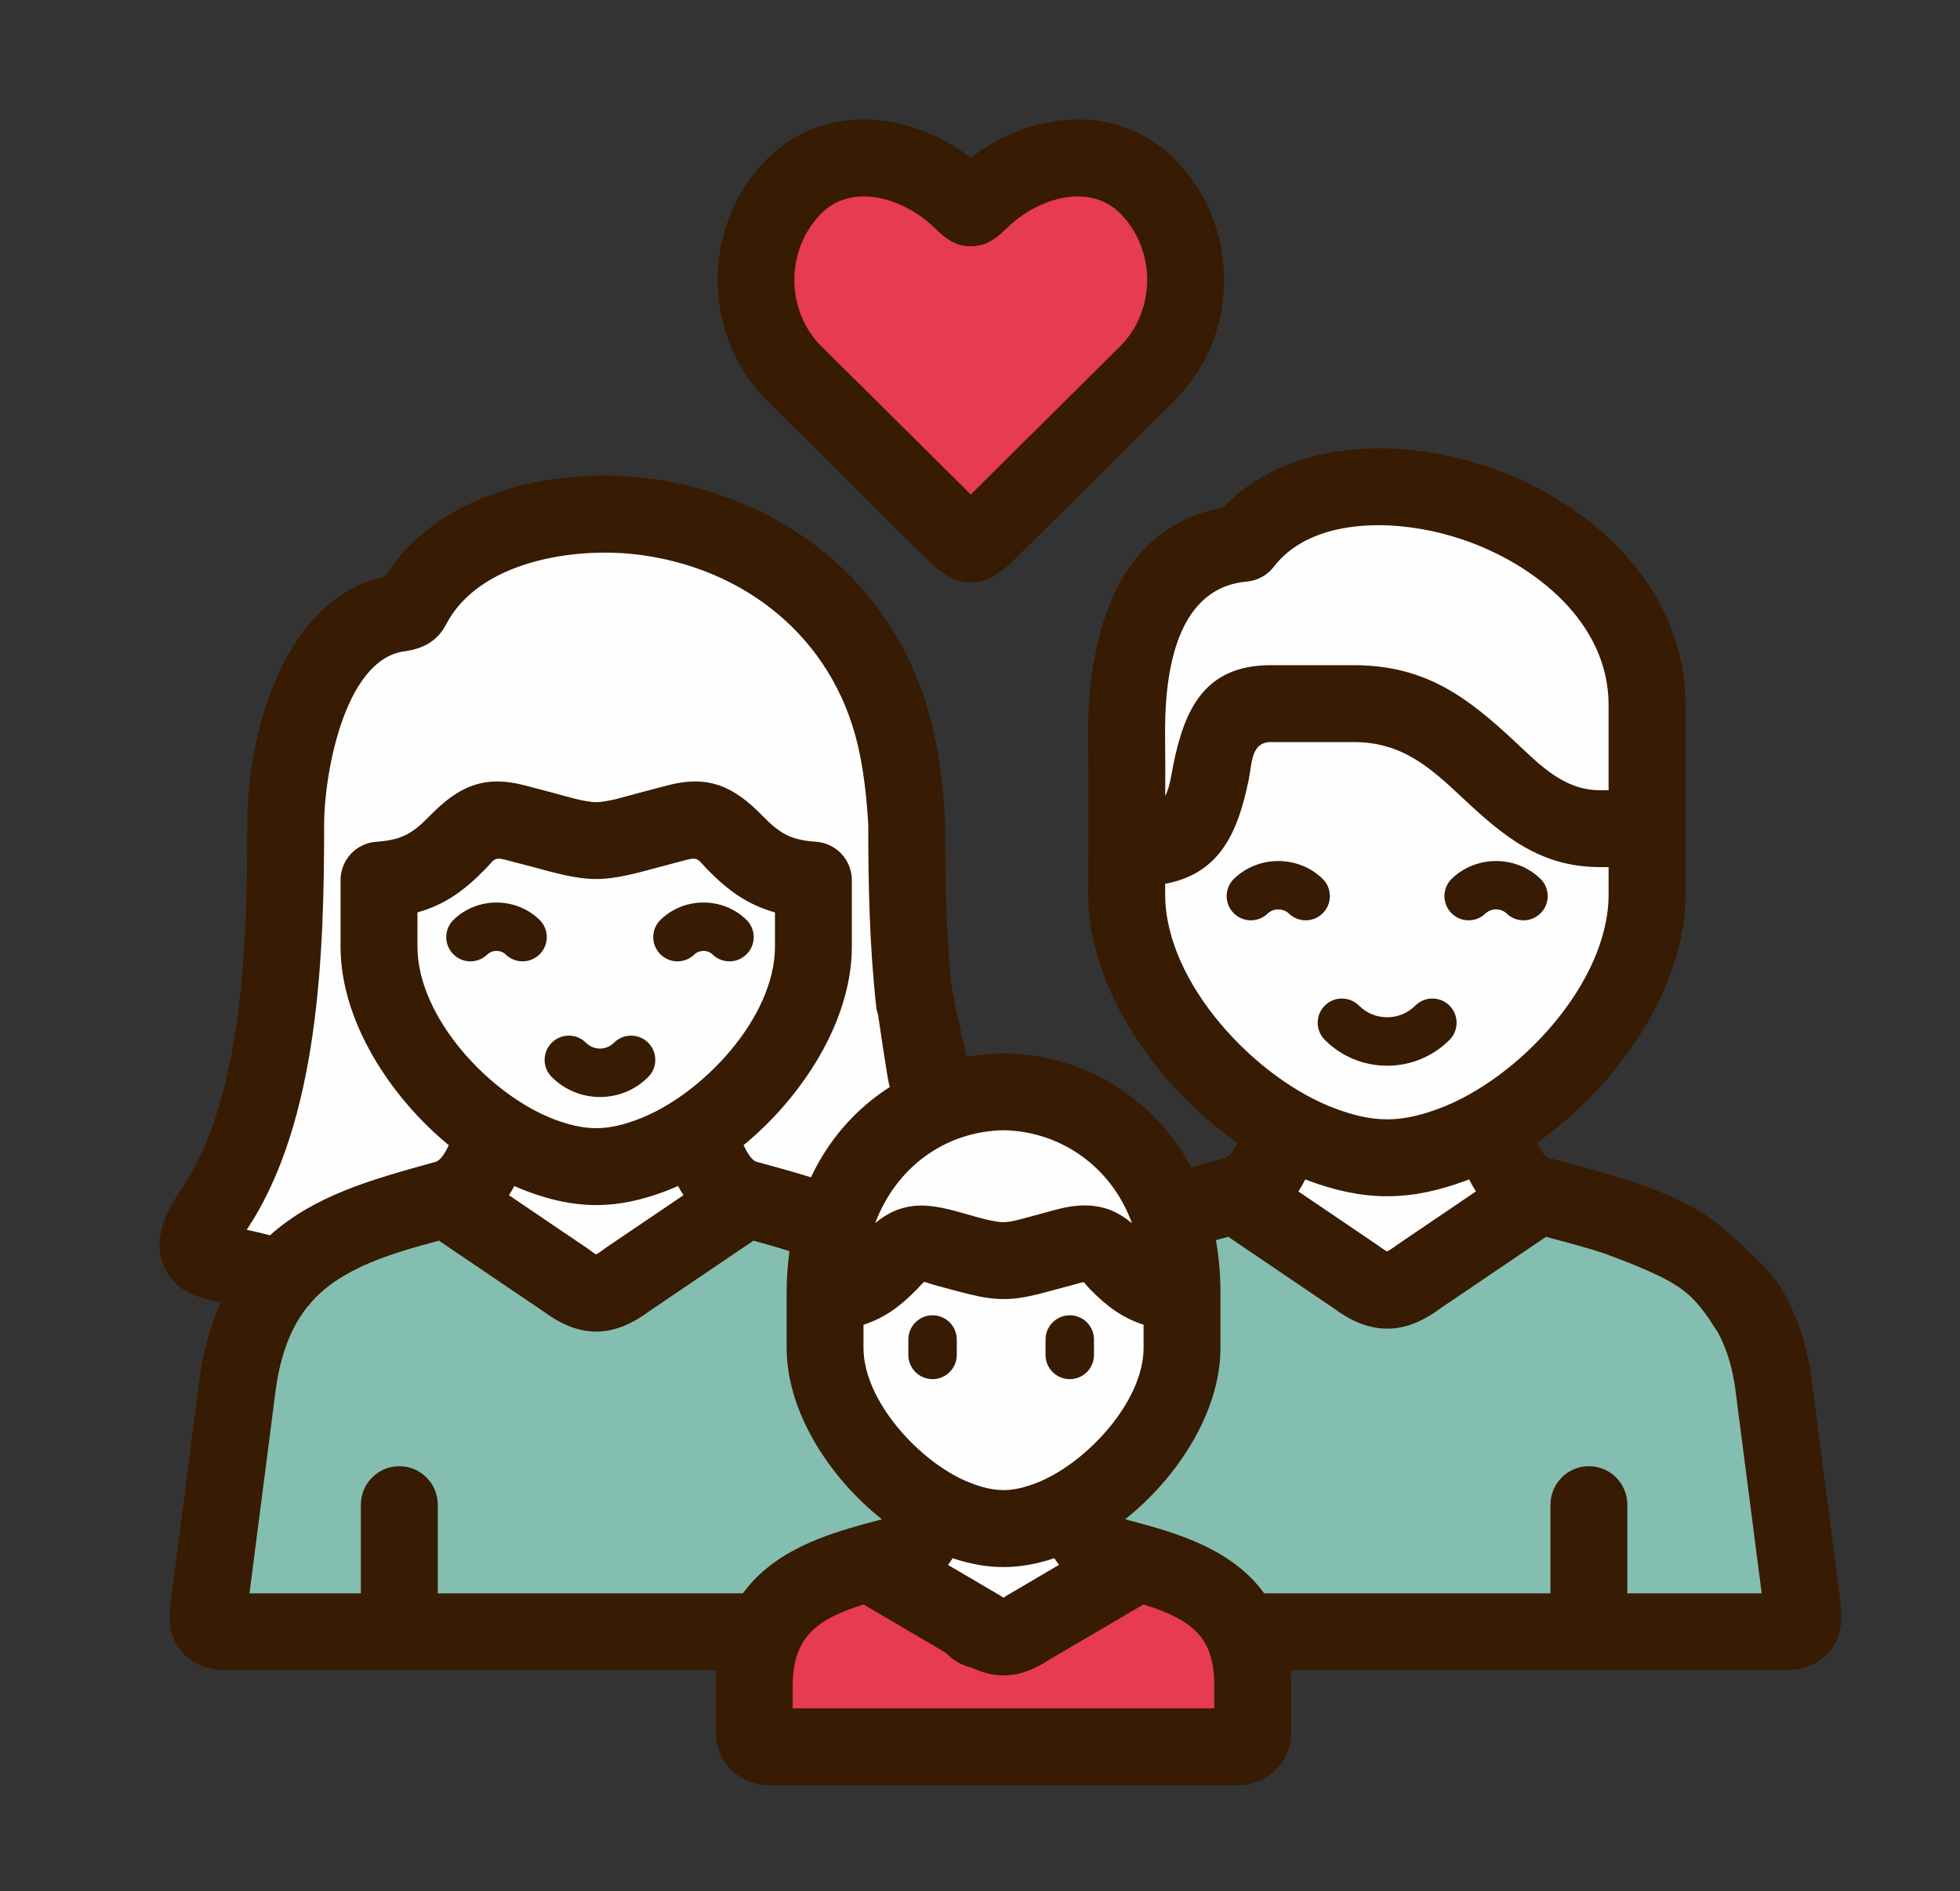 <?xml version="1.0" encoding="UTF-8"?> <!-- Creator: CorelDRAW X8 --> <svg xmlns="http://www.w3.org/2000/svg" xmlns:xlink="http://www.w3.org/1999/xlink" xml:space="preserve" width="13.78mm" height="13.295mm" style="shape-rendering:geometricPrecision; text-rendering:geometricPrecision; image-rendering:optimizeQuality; fill-rule:evenodd; clip-rule:evenodd" viewBox="0 0 166082 160237"><rect x="0" y="0" width="166082" height="160237" fill="#333333" stroke="none"/> <defs> <style type="text/css"> <![CDATA[ .fil4 {fill:none} .fil2 {fill:#FEFEFE} .fil3 {fill:#371B02} .fil0 {fill:#84BEB0} .fil1 {fill:#E73B4F} ]]> </style> </defs> <g id="Слой_x0020_1">  <g id="_1823811560864"> <path class="fil0" d="M37302 102684c2880,642 5248,2369 7651,4012 2402,1641 4838,3200 6654,3266 1815,66 3012,-1358 4327,-2732 1314,-1376 2750,-2699 4199,-3538 1447,-838 2909,-1193 3984,-1316 1074,-124 1761,-18 2404,532 644,548 1244,1540 1733,3489 490,1949 867,4856 1869,7999 1001,3142 2624,6522 3861,8960 1237,2439 2085,3934 2518,5223 432,1288 450,2367 1453,3608 1002,1241 2989,2644 4292,3413 1302,769 1917,903 3073,720 1156,-185 2852,-687 4171,-1212 1320,-525 2264,-1073 2665,-1981 401,-907 260,-2175 351,-3244 89,-1069 410,-1938 1311,-3518 900,-1580 2380,-3869 3340,-6472 959,-2605 1399,-5523 1818,-7929 419,-2407 817,-4303 1570,-5847 752,-1545 1857,-2739 3354,-2972 1496,-234 3384,494 5516,1438 2132,942 4506,2103 6515,2574 2009,472 3653,256 5221,-585 1567,-843 3059,-2311 4713,-3221 1653,-911 3467,-1265 5704,-999 2237,265 4894,1151 7664,2370 2768,1217 5646,2767 7595,4846 1949,2079 2968,4688 3788,9288 818,4599 1439,11191 1550,14758 109,3567 -288,4112 -4961,4495 -4672,382 -13619,604 -20661,693 -7042,88 -12180,44 -15125,531 -2946,487 -3698,1506 -4295,2945 -598,1439 -1042,3300 -3012,4496 -1971,1195 -5471,1727 -12135,1838 -6666,110 -16499,-199 -21711,-885 -5213,-687 -5807,-1750 -6103,-3144 -297,-1396 -297,-3124 -1926,-4120 -1631,-997 -4891,-1263 -12012,-2049 -7122,-787 -18104,-2093 -24149,-2476 -6045,-384 -7154,159 -7481,-1247 -328,-1406 124,-4760 679,-8957 553,-4197 1207,-9240 2620,-13181 1412,-3942 3582,-6784 6362,-8426 2779,-1642 6167,-2086 9046,-1443z"></path> <path class="fil1" d="M71631 14287c-1374,354 -3366,884 -4763,2280 -1398,1394 -2200,3654 -1535,6843 664,3188 2794,7307 5210,10872 2417,3565 5117,6577 7200,8282 2081,1706 3542,2103 5115,1727 1573,-376 3255,-1528 6312,-4827 3056,-3299 7484,-8747 9499,-12577 2015,-3831 1617,-6047 864,-7795 -753,-1750 -1859,-3034 -4369,-3676 -2509,-643 -6419,-643 -9408,-399 -2990,243 -5059,730 -6779,531 -1721,-200 -3095,-1084 -4158,-1439 -1063,-354 -1815,-177 -3188,178z"></path> <path class="fil2" d="M25132 68100c-23,3149 -66,8340 -265,12382 -200,4042 -554,6932 -1396,9761 -842,2830 -2170,5600 -3101,8048 -930,2446 -1462,4571 -1063,6077 399,1506 1727,2392 3744,2392 2015,0 4716,-886 7291,-1727 2575,-842 5022,-1640 6883,-1926 1860,-288 3131,-68 4610,574 1478,643 3160,1706 4696,2504 1535,796 2921,1328 4914,930 1994,-399 4592,-1728 6490,-2747 1897,-1018 3093,-1727 4489,-2036 1394,-311 2989,-222 4141,132 1151,355 1859,974 1800,2976 -59,2002 -884,5386 -308,8376 575,2989 2552,5584 4272,7812 1719,2227 3180,4088 3910,5461 730,1373 730,2259 1263,3432 531,1174 1594,2635 2537,3676 942,1040 1762,1661 2892,2037 1130,376 2568,510 3951,311 1384,-200 2713,-732 3674,-2326 959,-1594 1552,-4252 2239,-6090 686,-1838 1467,-2856 2708,-4597 1241,-1741 2943,-4205 3794,-6950 851,-2747 851,-5775 851,-8175 0,-2401 0,-4171 633,-5190 631,-1019 1897,-1284 3548,-885 1651,397 3689,1460 5956,2590 2267,1129 4764,2326 6013,2923 1247,598 1247,598 2346,244 1099,-354 3298,-1063 5084,-1993 1785,-931 3159,-2082 3645,-3809 487,-1728 90,-4030 820,-5681 730,-1651 2591,-2651 4252,-3979 1661,-1329 3121,-2987 4480,-4422 1358,-1434 2613,-2643 3300,-6607 685,-3963 805,-10682 67,-16101 -739,-5419 -2333,-9537 -5079,-13125 -2746,-3588 -6644,-6643 -10209,-8613 -3565,-1972 -6799,-2858 -10885,-2566 -4087,291 -9030,1761 -12219,4108 -3189,2347 -4624,5573 -5608,9578 -984,4004 -1516,8787 -929,13615 586,4827 2290,9700 3906,13784 1616,4085 3145,7381 4463,9618 1317,2237 2426,3413 2671,4533 243,1119 -377,2181 -1563,2823 -1186,643 -2940,864 -4601,444 -1660,-421 -3230,-1484 -5077,-3155 -1848,-1673 -3972,-3955 -6496,-5095 -2525,-1141 -5449,-1141 -7198,-1506 -1750,-365 -2326,-1096 -2880,-3400 -555,-2306 -1086,-6185 -1618,-11101 -531,-4916 -1062,-10869 -2545,-15285 -1484,-4416 -3919,-7294 -6199,-9132 -2282,-1839 -4408,-2635 -8549,-3562 -4141,-927 -10297,-1982 -14277,-1672 -3981,310 -5784,1986 -7624,3928 -1840,1942 -3717,4149 -5826,6365 -2110,2214 -4453,4434 -5625,6098 -1171,1664 -1171,2771 -1193,5921z"></path> <path class="fil1" d="M65076 146258c-465,-1299 -837,-4177 5,-6679 841,-2504 2896,-4630 4788,-5714 1891,-1086 3618,-1130 5899,-552 2279,576 5112,1774 7592,2432 2481,658 4608,775 6713,331 2105,-443 4186,-1450 6494,-1450 2307,0 4841,1007 6555,2663 1714,1654 2608,3959 2637,5648 28,1690 -810,2763 -3250,3606 -2442,843 -6488,1456 -12730,1492 -6243,37 -14681,-502 -19180,-631 -4499,-129 -5057,152 -5523,-1146z"></path> <path class="fil3" d="M82263 13367c5181,-3993 12594,-4738 17422,269 5363,5562 5385,14572 55,20090 -31,40 -45,55 -106,116l-14019 13907c-91,92 -189,177 -282,250l-160 126c-876,691 -1647,1188 -2781,1222 -43,3 -85,4 -128,4 -45,0 -89,-1 -93,-1 -1173,-34 -1936,-534 -2820,-1224l-158 -123c-101,-78 -198,-164 -288,-254l-14020 -13907c-33,-32 -59,-61 -36,-37 -15,-15 -26,-27 -15,-16 -5366,-5558 -5364,-14591 -1,-20152 4829,-5008 12246,-4258 17430,-270zm54334 93091c759,281 1958,740 3129,1262 1170,521 2309,1102 3208,1860 899,758 1557,1693 1984,2329 292,438 476,736 654,1013l8 13 4 6c812,1505 1251,3154 1472,4862l2223 17210 -11385 0 0 -7514c0,-1798 -1459,-3258 -3257,-3258 -1798,0 -3257,1460 -3257,3258l0 7514 -24258 0c-2329,-3201 -6023,-4670 -9740,-5720 -41,-13 -82,-25 -148,-38 -485,-140 -995,-276 -1527,-418 -123,-33 -245,-66 -367,-99 4335,-3434 8076,-9016 8076,-14529l0 -4627c0,-1506 -120,-3015 -385,-4499 349,-94 699,-188 1048,-281l8898 6030c1343,997 2819,1743 4558,1750 1742,7 3227,-753 4591,-1764l8876 -6014c10,2 20,4 29,8 1641,435 3313,874 4946,1408 166,72 369,145 620,238zm13566 1653c-276,-350 -642,-754 -1230,-1342 -953,-952 -2492,-2381 -3701,-3303 -1199,-916 -2075,-1333 -2866,-1694 -129,-83 -266,-157 -410,-224 -2970,-1356 -6106,-2198 -9252,-3033 -478,-128 -954,-261 -1432,-391 -395,-107 -773,-706 -1054,-1277 6567,-4603 12603,-12881 12603,-21047l0 -16078c0,-9871 -7910,-17151 -16732,-20153 -3975,-1352 -8472,-1950 -12644,-1337 -3688,539 -7180,2024 -9759,4752 -9359,1740 -11603,11436 -11474,19758 33,4343 3,8706 3,13058 0,8175 6071,16456 12650,21053 -281,569 -658,1163 -1056,1272 -82,22 -138,43 -218,70 -874,233 -1762,466 -2660,709 -848,-1590 -1916,-3044 -3194,-4325 -3372,-3383 -7882,-5246 -12649,-5324l-85 0c-1050,17 -2085,121 -3098,306 -26,-190 -74,-417 -140,-711 -217,-952 -629,-2605 -881,-3920 -135,-705 -224,-1314 -316,-1867 -407,-4420 -482,-8878 -482,-13312 0,-66 -2,-133 -7,-200 -164,-2677 -443,-5340 -1062,-7953 -2788,-11774 -12349,-19605 -24186,-21071 -7924,-981 -17703,1148 -22217,8340 -8615,1810 -11663,13412 -11663,20945 0,9117 -200,23005 -5522,30862 -1291,1907 -2520,4246 -1566,6568 879,2134 2819,2715 4848,3140 -972,2135 -1542,4436 -1842,6764l-2425 18827c-189,1466 -12,2885 1003,4039 1026,1169 2438,1515 3929,1515l41325 0c-31,426 -45,851 -45,1278l0 3994c0,2471 2007,4478 4478,4478l39795 0c2471,0 4477,-2009 4477,-4478l0 -3994c0,-426 -13,-852 -44,-1278l41659 0c1510,0 2906,-336 3944,-1518 1016,-1156 1197,-2581 1008,-4050l-2455 -18990c-381,-2940 -1280,-5801 -2899,-8300 -133,-206 -286,-393 -456,-558zm-75756 -22094c221,1514 550,3691 759,4960 85,507 150,868 233,1131 -1098,701 -2128,1527 -3070,2471 -1506,1511 -2710,3261 -3614,5181 -1516,-476 -3084,-899 -4602,-1313 -415,-113 -817,-795 -1106,-1410 4879,-4001 9174,-10451 9174,-16825l0 -5631c0,-1711 -1325,-3132 -3030,-3252 -2220,-156 -3104,-733 -4586,-2244 -2351,-2400 -4493,-3443 -7942,-2550 -830,214 -1658,432 -2486,654 -971,259 -2620,780 -3618,780 -1001,0 -2648,-520 -3621,-780 -827,-222 -1655,-441 -2485,-654 -3454,-890 -5596,151 -7949,2553 -1479,1509 -2364,2087 -4580,2241 -1707,120 -3028,1541 -3028,3252l0 5631c0,6372 4296,12825 9173,16826 -288,614 -691,1294 -1114,1412l-574 160c-4806,1339 -9678,2677 -13467,6066 -644,-177 -1309,-324 -1972,-468 6185,-9251 6563,-23681 6563,-34396 0,-3988 1630,-13799 6711,-14611 48,-7 96,-13 145,-19 1528,-213 2743,-855 3483,-2278 2785,-5356 10851,-6576 16228,-5912 9092,1125 16495,7033 18643,16103 527,2226 757,4498 897,6776 -1,5129 107,10296 675,15435 27,247 82,484 160,711zm7852 -44117l12751 -12647c2937,-3058 2927,-8043 -16,-11094 -2632,-2729 -6877,-1362 -9346,862 -174,156 -342,315 -511,477 -850,810 -1635,1365 -2873,1365 -1251,0 -2048,-576 -2905,-1394 -160,-152 -320,-304 -484,-452 -2470,-2224 -6722,-3584 -9353,-857 -2942,3050 -2948,8036 -33,11072l12770 12668zm28346 58039c-179,349 -374,690 -587,1019l6621 4488c58,36 98,65 153,106 156,117 510,374 748,487 239,-113 593,-371 767,-500 32,-23 65,-46 98,-69l6662 -4515c-214,-329 -408,-669 -587,-1017 -97,37 -193,74 -290,110 -2157,802 -4333,1317 -6645,1317 -2314,0 -4494,-516 -6654,-1316 -95,-36 -190,-72 -286,-110zm-11868 -32485c408,-799 525,-1885 693,-2703 967,-4723 2686,-8387 8256,-8387l6980 0c6075,0 9610,2636 13808,6574 2047,1920 4081,4022 7080,4020l751 0 0 -7236c0,-6973 -6263,-11925 -12316,-13984 -2285,-779 -4787,-1235 -7205,-1235 -3234,0 -6780,838 -8848,3523 -556,722 -1387,1178 -2295,1257 -6289,556 -6991,8428 -6915,13359 24,1597 18,3207 11,4812zm37568 6019l-749 0c-4984,0 -8115,-2572 -11539,-5784 -2844,-2667 -5184,-4810 -9351,-4810l-6980 0c-1688,0 -1594,1809 -1874,3180 -911,4446 -2426,7973 -7082,8831l0 911c0,7488 7661,15628 14428,18139 1409,523 2874,910 4387,910 1509,0 2971,-387 4376,-909 6767,-2512 14384,-10656 14384,-18140l0 -2328zm-62147 30171c593,-490 1237,-903 1998,-1169 1635,-575 3186,-283 4810,145 1218,320 2457,757 3707,923 706,94 1540,-160 2221,-339 822,-214 1637,-452 2458,-670 949,-253 1909,-436 2896,-383 1538,84 2641,645 3673,1504 -193,-523 -417,-1035 -675,-1532 -2010,-3867 -5878,-6271 -10210,-6352 -5039,96 -9135,3229 -10878,7873zm-989 8610l-1 1955c-2,4532 4791,9677 8817,11348 131,54 261,104 392,153 1010,376 2009,625 3093,539 760,-60 1501,-271 2214,-536 4194,-1554 9218,-6862 9218,-11504l0 -1955c-1838,-601 -3133,-1580 -4558,-3031 -112,-113 -469,-529 -488,-577 -193,7 -536,125 -726,174 -365,97 -729,193 -1094,291 -1218,323 -2416,691 -3669,873 -1164,167 -2322,96 -3469,-145 -1273,-268 -2518,-639 -3774,-969 -175,-46 -711,-238 -796,-253 -143,76 -486,482 -604,604 -1420,1452 -2719,2432 -4555,3033zm16566 20346c-141,-182 -273,-370 -398,-564 -1396,467 -2819,751 -4307,751 -1481,0 -2906,-283 -4305,-748 -126,193 -257,382 -398,564l4417 2593c77,50 184,125 288,187 94,-58 191,-124 252,-164 45,-31 81,-53 149,-92l4302 -2527zm-24068 -55286c-2356,-667 -3969,-1845 -5754,-3667 -718,-733 -712,-1050 -1664,-806 -812,210 -1621,426 -2431,642 -1701,454 -3527,1001 -5298,1001 -1772,0 -3599,-548 -5299,-1001 -810,-216 -1621,-428 -2433,-638 -958,-247 -949,63 -1671,800 -1784,1823 -3392,3001 -5745,3668l0 2899c0,6040 6209,12637 11665,14665 1119,416 2281,721 3483,721 1195,0 2360,-310 3474,-723 5456,-2028 11673,-8622 11673,-14663l0 -2898zm-1521 4369c-12478,12796 8213,-8419 0,0zm-6232 19593c-164,-253 -316,-515 -458,-780 -393,175 -792,339 -1195,488 -1864,691 -3744,1130 -5741,1130 -2001,0 -3882,-438 -5750,-1130 -403,-149 -799,-312 -1190,-485 -142,265 -294,524 -457,777l6544 4433c39,24 63,42 159,108 132,99 491,376 693,477 205,-102 577,-389 813,-561l6582 -4457zm5033 33737c2326,-3190 5996,-4659 9679,-5703 38,-13 64,-19 146,-43 525,-147 1053,-286 1580,-427 130,-35 260,-70 378,-99 -4335,-3433 -8076,-9018 -8076,-14532l0 -4627c0,-1193 78,-2385 242,-3566 -1010,-321 -2032,-607 -3053,-887l-8789 5951c-1337,990 -2834,1754 -4534,1754 -1703,0 -3196,-764 -4515,-1739l-8814 -5967c-3755,1019 -8156,2219 -10795,5192 -108,150 -229,293 -361,423 -1638,2064 -2371,4657 -2702,7235l-2195 17035 9440 0 0 -7515c0,-1797 1460,-3258 3257,-3258 1798,0 3258,1459 3258,3258l0 7515 25854 0zm39945 9749l0 -1957c0,-732 -59,-1480 -236,-2192 -386,-1560 -1242,-2555 -2612,-3353 -963,-559 -2070,-969 -3147,-1310l-8097 4753c-429,278 -867,522 -1336,726 -774,336 -1582,539 -2428,539 -925,0 -1797,-239 -2628,-627 -863,-213 -1646,-622 -2244,-1279l-6989 -4105c-3658,1169 -6004,2526 -6004,6848l0 1957 35721 0z"></path> <path class="fil3" d="M58833 80884c422,-410 1131,-411 1547,-6 400,390 917,583 1433,583 534,0 1067,-207 1470,-619 791,-811 775,-2111 -37,-2903 -2000,-1950 -5260,-1951 -7269,-4 -815,789 -835,2088 -46,2902 788,815 2088,835 2902,47zm-17541 -1c424,-410 1137,-410 1560,0 399,385 914,578 1428,578 536,0 1071,-208 1474,-624 790,-814 768,-2113 -45,-2902 -2006,-1943 -5268,-1943 -7273,0 -813,789 -834,2088 -45,2902 788,815 2087,835 2901,46zm5458 10376c1094,1095 2547,1697 4092,1697l7 0c1544,-1 2994,-606 4082,-1700 798,-804 795,-2104 -10,-2902 -804,-799 -2103,-796 -2902,8 -312,316 -731,489 -1175,491 -1,0 -1,0 -2,0 -448,0 -871,-176 -1189,-495 -800,-801 -2100,-802 -2902,-1 -801,801 -803,2101 -1,2902l0 0z"></path> <path class="fil3" d="M122826 88115c800,-801 800,-2102 -1,-2902 -801,-802 -2102,-802 -2903,1 -636,635 -1482,986 -2382,986 -900,0 -1745,-351 -2380,-986 -802,-801 -2101,-803 -2902,-1 -803,800 -803,2101 -1,2902 1410,1411 3286,2190 5283,2190 1998,0 3875,-779 5286,-2190zm3045 -10706c488,-470 1311,-470 1798,0 399,385 911,575 1425,575 538,0 1074,-210 1477,-627 787,-816 763,-2115 -52,-2902 -2067,-1993 -5431,-1993 -7498,0 -814,787 -838,2086 -51,2902 785,816 2086,839 2901,52l0 0zm-13811 -2954c-2064,-1992 -5425,-1991 -7489,0 -816,787 -840,2085 -53,2902 787,816 2086,839 2902,52 485,-467 1305,-467 1790,0 399,383 912,575 1426,575 537,0 1073,-210 1476,-627 787,-816 764,-2115 -52,-2902l0 0z"></path> <path class="fil3" d="M90647 116864c1134,0 2053,-920 2053,-2052l0 -1306c0,-1134 -919,-2053 -2053,-2053 -1133,0 -2052,919 -2052,2053l0 1306c1,1132 919,2052 2052,2052zm-11626 0c1134,0 2052,-920 2052,-2052l0 -1306c0,-1134 -918,-2053 -2052,-2053 -1133,0 -2052,919 -2052,2053l0 1306c0,1132 919,2052 2052,2052z"></path> </g> <rect class="fil4" width="166082" height="160237"></rect> </g> </svg> 